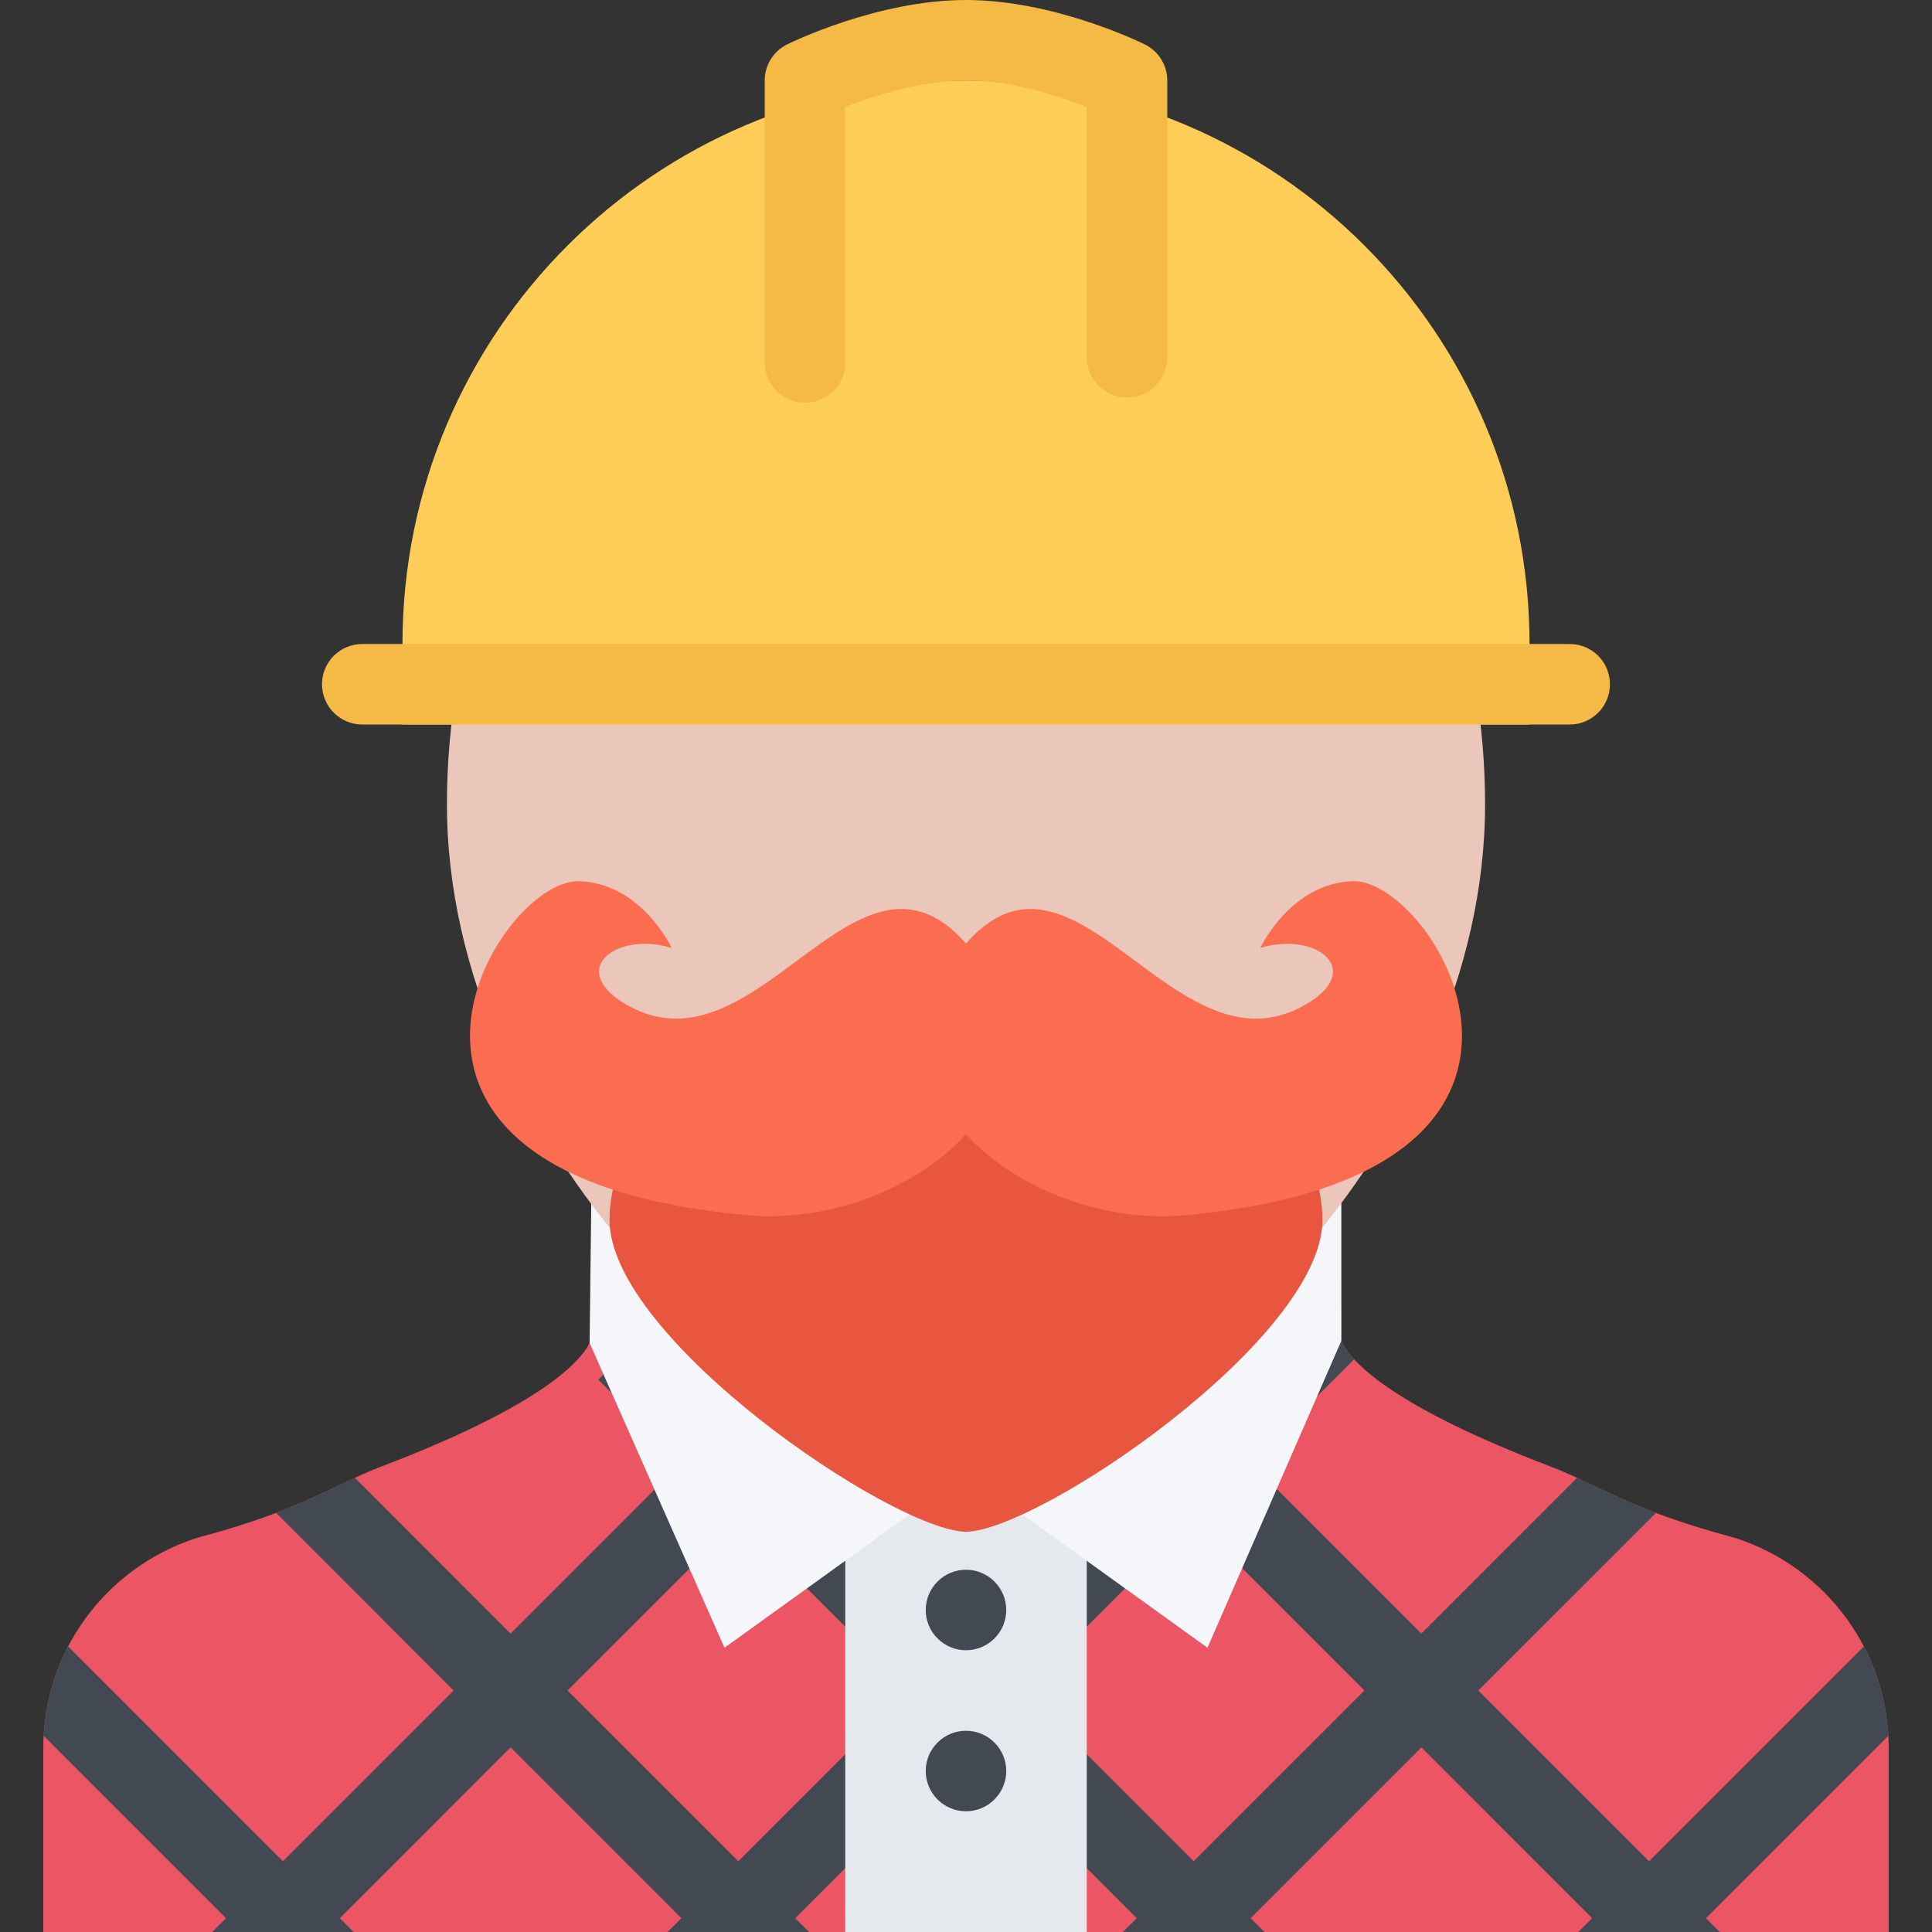 <?xml version="1.0" encoding="iso-8859-1"?>
<!-- Generator: Adobe Illustrator 19.0.0, SVG Export Plug-In . SVG Version: 6.00 Build 0)  -->
<svg version="1.1" id="Layer_1" xmlns="http://www.w3.org/2000/svg" xmlns:xlink="http://www.w3.org/1999/xlink" x="0px" y="0px"
	 viewBox="0 0 511.985 511.985" style="enable-background:new 0 0 511.985 511.985;" xml:space="preserve">
<rect x="0" y="0" width="511.985" height="511.985" fill="#333333" stroke="none"/>
<path style="fill:#EC5564;" d="M460.202,407.677l-1.812-0.516c-26.468-7.109-35.437-13.938-47.218-18.422
	c-41.779-15.92-52.653-27.404-55.435-32.826c-0.109-0.188-0.188-0.406-0.281-0.594l-0.344-48.547l-99.123-1.125l-99.13,1.125
	l-0.344,48.547c-0.086,0.188-0.164,0.406-0.266,0.594c-2.781,5.422-13.656,16.906-55.452,32.826
	c-11.78,4.484-20.741,11.312-47.209,18.422l-1.812,0.516c-24.101,7.969-40.304,30.311-40.304,55.529v48.779h244.517h244.524v-48.779
	C500.514,437.987,484.295,415.645,460.202,407.677z"/>
<path style="fill:#424953;" d="M455.749,511.985l-3.672-3.656l48.343-48.326c-0.469-8.422-2.734-16.469-6.5-23.688L437,493.237
	l-45.25-45.25l47.078-47.076c-9.016-3.406-15.094-6.594-20.891-9.281l-41.265,41.279l-45.264-45.264l27.453-27.436
	c-1.562-1.703-2.531-3.141-3.125-4.297c-0.109-0.188-0.188-0.406-0.281-0.594l-0.156-21.734l-99.311,99.324l-82.356-82.371
	l-15.086,15.094l22.022,22.014l-45.257,45.264L94.039,391.63c-5.788,2.688-11.874,5.875-20.882,9.281l47.069,47.076l-45.249,45.25
	l-56.928-56.922c-3.758,7.219-6.023,15.266-6.484,23.688l48.328,48.326l-3.664,3.656h37.49l-3.663-3.656l45.256-45.264
	l45.257,45.264l-3.664,3.656h37.491l-3.664-3.656l45.257-45.264l45.248,45.264l-3.655,3.656h37.499l-3.672-3.656l45.264-45.264
	l45.249,45.264l-3.656,3.656H455.749z M195.655,493.237l-45.257-45.25l45.257-45.248l45.248,45.248L195.655,493.237z
	 M316.331,493.237l-45.256-45.25l45.256-45.248l45.25,45.248L316.331,493.237z"/>
<rect x="223.993" y="377.493" style="fill:#E5E8EC;" width="63.998" height="134.49"/>
<g>
	<polygon style="fill:#F4F6F9;" points="156.25,355.913 191.991,436.659 255.989,390.567 156.711,316.616 	"/>
	<polygon style="fill:#F4F6F9;" points="355.456,316.616 255.989,390.567 319.987,436.659 355.456,355.319 	"/>
</g>
<path style="fill:#EAC6BB;" d="M255.989,64.858c-75.967,0-137.551,58.967-137.551,148.339c0,89.374,85.2,171.62,137.551,171.62
	c52.342,0,137.558-82.246,137.558-171.62C393.547,123.825,331.956,64.858,255.989,64.858z"/>
<path style="fill:#E8563F;" d="M170.555,293.712c-5.336,10.344-9.039,20.717-9.039,29.545c0,31.469,75.084,82.342,94.474,82.67
	c19.391-0.328,94.467-51.201,94.467-82.67c0-9.031-3.859-19.654-9.375-30.217C327.268,266.649,184.272,267.087,170.555,293.712z"/>
<path style="fill:#FB6D51;" d="M358.8,233.509c-0.094,0-0.188,0.016-0.281,0.016c-16.562,0.5-24.531,17.688-24.531,17.688
	c2.469-0.766,4.891-1.094,7.141-1.094c11.438,0,18.422,8.796,3.984,16.578c-4.219,2.281-8.312,3.234-12.312,3.234
	c-21.906,0-40.64-29.046-59.717-29.046c-5.633,0-11.305,2.547-17.094,9.141c-5.789-6.594-11.461-9.141-17.102-9.141
	c-19.069,0-37.812,29.046-59.717,29.046c-3.991,0-8.085-0.953-12.312-3.234c-14.422-7.781-7.445-16.578,3.992-16.578
	c2.25,0,4.68,0.328,7.147,1.094c0,0-7.968-17.188-24.546-17.688c-0.094,0-0.18-0.016-0.273-0.016
	c-21.827,0.016-69.389,78.029,44.646,88.513c2.031,0.188,4.07,0.281,6.117,0.281c19.977,0,40.163-8.688,52.046-21.717
	c11.891,13.029,32.077,21.717,52.045,21.717c2.047,0,4.078-0.094,6.125-0.281C428.187,311.538,380.626,233.509,358.8,233.509z"/>
<path style="fill:#FECD57;" d="M255.989,21.327c-82.474,0-149.332,66.858-149.332,149.34v21.327h298.671v-21.327
	C405.328,88.185,338.456,21.327,255.989,21.327z"/>
<g>
	<path style="fill:#F5BA45;" d="M415.984,191.994H95.993c-5.89,0-10.663-4.781-10.663-10.671c0-5.891,4.773-10.656,10.663-10.656
		h319.991c5.891,0,10.656,4.765,10.656,10.656C426.64,187.214,421.875,191.994,415.984,191.994z"/>
	<path style="fill:#F5BA45;" d="M213.349,106.7c-5.891,0-10.664-4.766-10.672-10.656l-0.023-74.701c0-4.062,2.297-7.765,5.922-9.562
		C209.545,11.297,232.568,0,255.989,0s46.436,11.296,47.404,11.781c3.625,1.797,5.938,5.5,5.938,9.546v73.342
		c0,5.89-4.781,10.656-10.687,10.656c-5.875,0-10.656-4.766-10.656-10.656V28.343c-7.188-2.844-19.827-7.016-31.999-7.016
		c-11.547,0-24.179,3.922-31.999,6.984l0.023,67.717C224.014,101.934,219.24,106.7,213.349,106.7L213.349,106.7z"/>
</g>
<g>
	<path style="fill:#424953;" d="M263.528,461.784c4.172,4.156,4.172,10.906,0,15.078c-4.164,4.172-10.914,4.172-15.078,0
		c-4.172-4.172-4.172-10.922,0-15.078C252.614,457.612,259.364,457.612,263.528,461.784z"/>
	<path style="fill:#424953;" d="M263.528,419.114c4.172,4.156,4.172,10.92,0,15.076c-4.164,4.172-10.914,4.172-15.078,0
		c-4.172-4.156-4.172-10.92,0-15.076C252.614,414.942,259.364,414.942,263.528,419.114z"/>
</g>
<g>
</g>
<g>
</g>
<g>
</g>
<g>
</g>
<g>
</g>
<g>
</g>
<g>
</g>
<g>
</g>
<g>
</g>
<g>
</g>
<g>
</g>
<g>
</g>
<g>
</g>
<g>
</g>
<g>
</g>
</svg>
